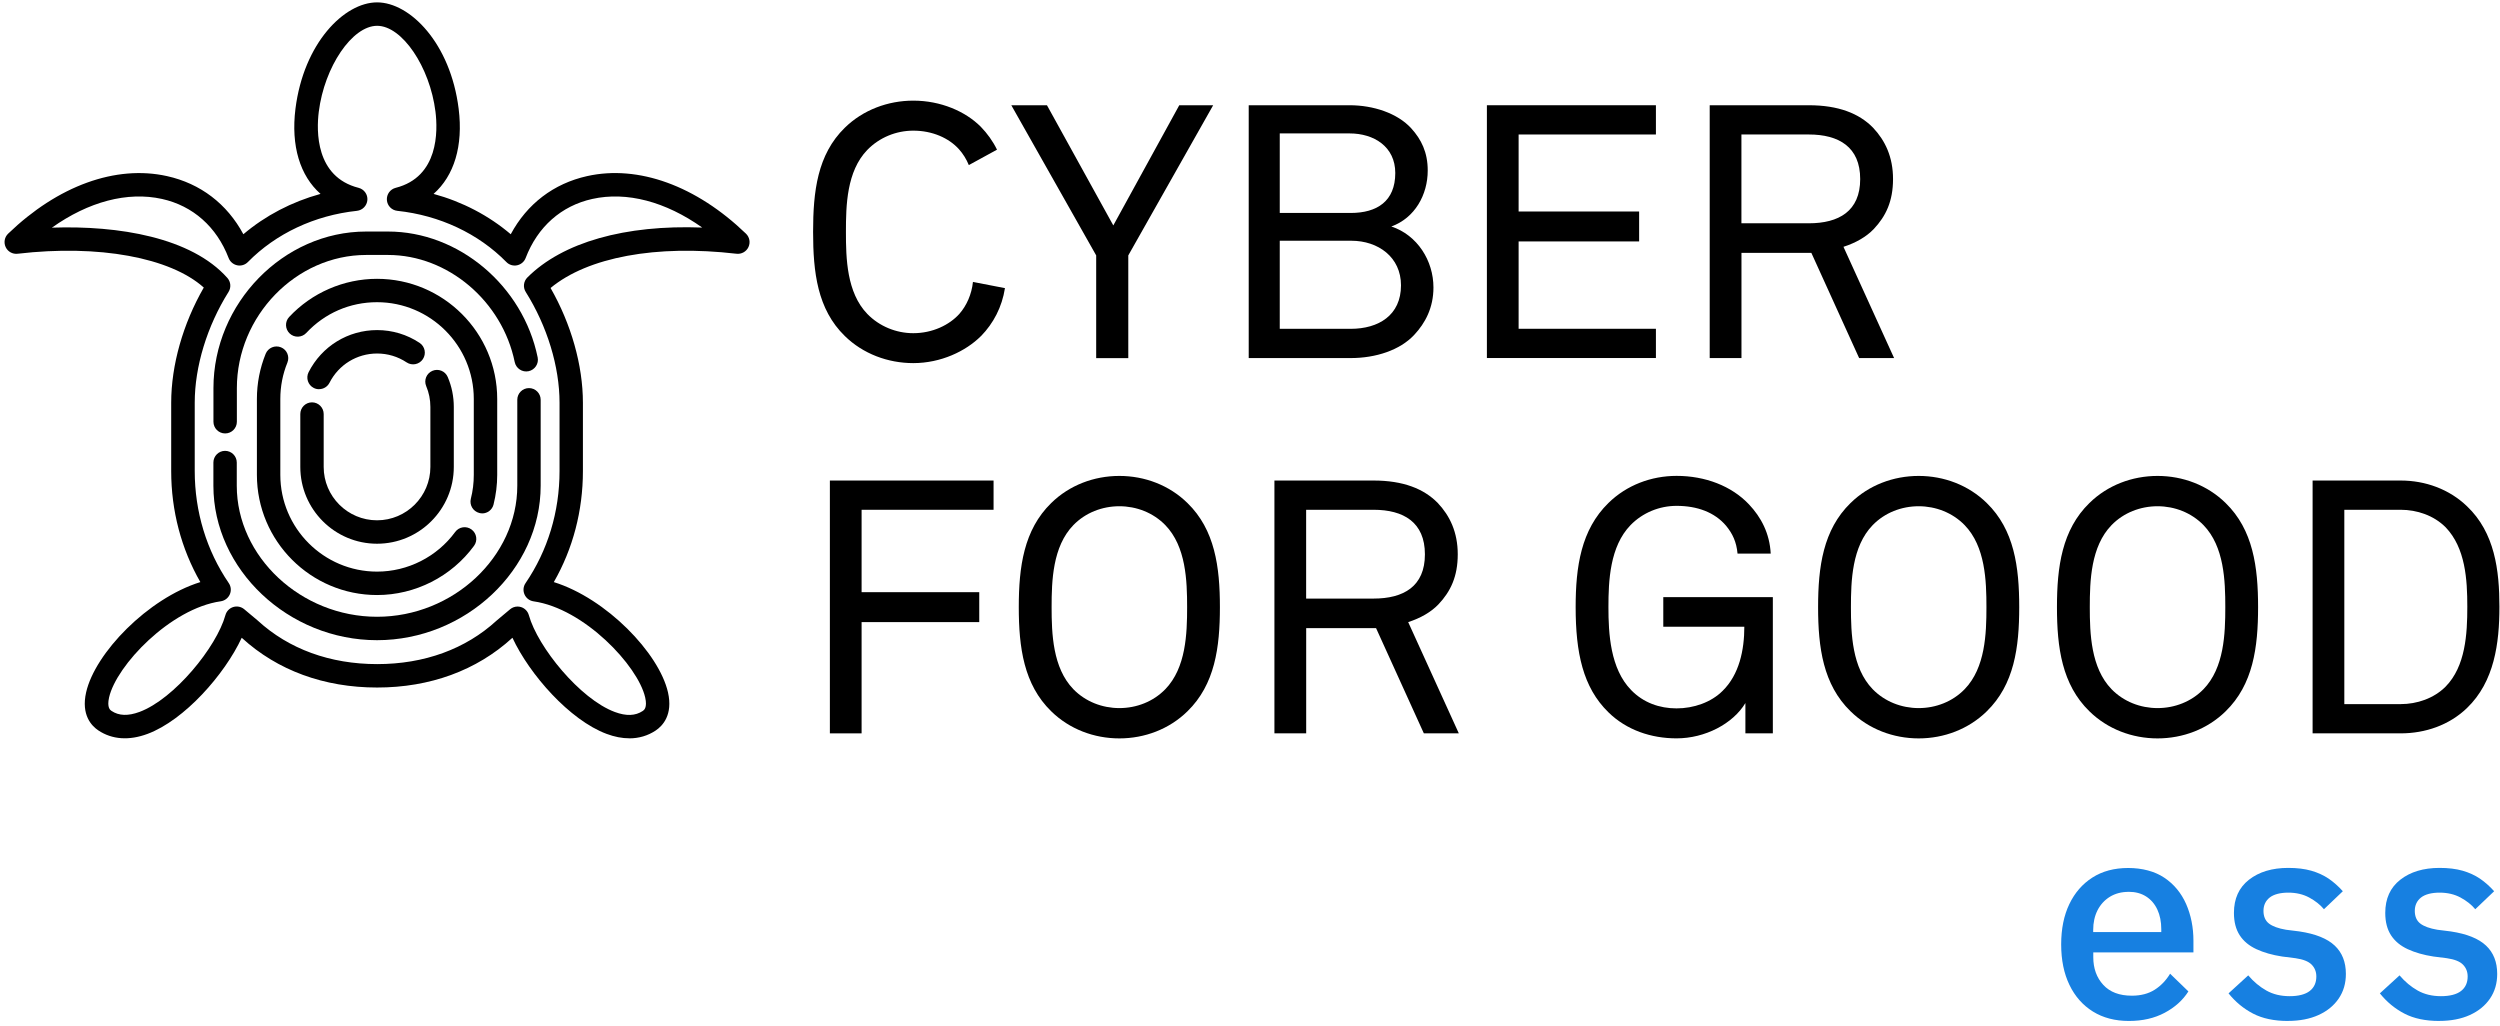 <?xml version="1.0" encoding="UTF-8"?>
<svg id="Calque_1" data-name="Calque 1" xmlns="http://www.w3.org/2000/svg" viewBox="0 0 515.47 211.47">
  <defs>
    <style>
      .cls-1 {
        fill: #1780e1;
      }
    </style>
  </defs>
  <g>
    <g>
      <path d="m202.28,69.28c-3.16,3.16-8.31,5.59-13.97,5.59-5.22,0-10.37-1.91-14.12-5.59-5.66-5.51-6.54-13.16-6.54-21.47s.88-15.95,6.54-21.47c3.75-3.68,8.9-5.59,14.12-5.59,5.66,0,10.74,2.21,13.9,5.37,1.36,1.4,2.5,2.98,3.36,4.74l-5.81,3.18c-.5-1.22-1.19-2.33-2.04-3.28-2.06-2.28-5.44-3.82-9.41-3.82-3.53,0-6.98,1.4-9.48,3.97-4.27,4.41-4.41,11.47-4.41,16.91s.15,12.5,4.41,16.91c2.5,2.57,5.96,3.97,9.48,3.97,3.97,0,7.43-1.69,9.49-3.97,1.51-1.71,2.55-4.07,2.81-6.6l6.6,1.28c-.61,3.91-2.38,7.26-4.93,9.88Z"/>
      <path d="m232.64,52.66v21.18h-6.62v-21.18l-17.5-30.96h7.35l13.68,24.78,13.6-24.78h6.99l-17.5,30.96Z"/>
      <path d="m291.59,69.05c-2.94,3.16-7.94,4.78-13.09,4.78h-21.03V21.7h20.81c4.85,0,9.85,1.62,12.72,4.78,2.06,2.28,3.38,4.92,3.38,8.68,0,5-2.65,9.78-7.5,11.54,5.37,1.77,8.68,7.06,8.68,12.57,0,4.19-1.69,7.35-3.97,9.78Zm-13.31-41.54h-14.41v16.4h14.63c5.44,0,9.19-2.43,9.19-8.24,0-5.44-4.41-8.16-9.41-8.16Zm.37,22.13h-14.78v18.16h14.63c5.74,0,10.37-2.79,10.37-8.97,0-5.81-4.71-9.19-10.22-9.19Z"/>
      <path d="m306.58,73.83V21.7h34.85v6.03h-28.31v15.88h24.85v6.17h-24.85v18.01h28.31v6.03h-34.85Z"/>
      <path d="m383.33,73.83l-9.85-21.69h-14.41v21.69h-6.55V21.7h20.44c6.1,0,10.37,1.69,13.24,4.63,2.5,2.65,4.12,6.03,4.12,10.59s-1.47,7.65-3.97,10.3c-1.54,1.62-3.75,2.87-6.25,3.67l10.44,22.94h-7.21Zm-10.37-46.1h-13.9v18.31h13.9c6.18,0,10.59-2.5,10.59-9.12s-4.41-9.19-10.59-9.19Z"/>
      <path d="m177.65,105.11v16.99h24.26v6.17h-24.26v22.94h-6.54v-52.13h33.75v6.03h-27.21Z"/>
      <path d="m293.58,151.21l-9.85-21.69h-14.41v21.69h-6.55v-52.13h20.44c6.1,0,10.37,1.69,13.24,4.63,2.5,2.65,4.12,6.03,4.12,10.59s-1.47,7.65-3.97,10.3c-1.54,1.62-3.75,2.87-6.25,3.67l10.44,22.94h-7.21Zm-10.37-46.1h-13.9v18.31h13.9c6.18,0,10.59-2.5,10.59-9.12s-4.41-9.19-10.59-9.19Z"/>
      <path d="m359.88,151.21v-6.25c-2.57,4.27-8.31,7.28-14.19,7.28-5.22,0-10.3-1.69-14.05-5.37-5.29-5.15-6.76-12.35-6.76-21.69,0-8.31,1.1-15.95,6.76-21.47,3.75-3.68,8.82-5.59,14.05-5.59,5.88,0,11.32,2.06,14.93,5.88,2.5,2.65,4.26,5.96,4.48,10.15h-6.84c-.22-2.42-1.03-4.12-2.35-5.73-2.35-2.79-5.96-4.12-10.22-4.12-3.53,0-6.99,1.4-9.49,3.97-4.27,4.41-4.56,11.47-4.56,16.91s.37,12.72,4.71,17.13c2.5,2.57,5.81,3.75,9.34,3.75s7.13-1.25,9.48-3.6c3.46-3.38,4.49-8.46,4.49-13.24h-16.71v-6.1h22.59v28.09h-5.66Z"/>
      <path d="m409.65,146.66c-3.75,3.68-8.82,5.59-14.04,5.59s-10.3-1.91-14.05-5.59c-5.66-5.51-6.69-13.16-6.69-21.47s1.03-15.95,6.69-21.47c3.75-3.68,8.82-5.59,14.05-5.59s10.29,1.91,14.04,5.59c5.66,5.51,6.69,13.16,6.69,21.47s-1.03,15.95-6.69,21.47Zm-4.56-38.38c-2.5-2.57-5.96-3.9-9.48-3.9s-6.99,1.32-9.49,3.9c-4.27,4.41-4.48,11.47-4.48,16.91s.22,12.5,4.48,16.91c2.5,2.57,5.96,3.9,9.49,3.9s6.98-1.32,9.48-3.9c4.27-4.41,4.49-11.47,4.49-16.91s-.22-12.5-4.49-16.91Z"/>
      <path d="m458.9,146.66c-3.75,3.68-8.82,5.59-14.04,5.59s-10.3-1.91-14.05-5.59c-5.66-5.51-6.69-13.16-6.69-21.47s1.03-15.95,6.69-21.47c3.75-3.68,8.82-5.59,14.05-5.59s10.29,1.91,14.04,5.59c5.66,5.51,6.69,13.16,6.69,21.47s-1.03,15.95-6.69,21.47Zm-4.56-38.38c-2.5-2.57-5.96-3.9-9.48-3.9s-6.99,1.32-9.49,3.9c-4.27,4.41-4.48,11.47-4.48,16.91s.22,12.5,4.48,16.91c2.5,2.57,5.96,3.9,9.49,3.9s6.98-1.32,9.48-3.9c4.27-4.41,4.49-11.47,4.49-16.91s-.22-12.5-4.49-16.91Z"/>
      <path d="m508.66,145.99c-3.67,3.53-8.6,5.22-13.67,5.22h-18.16v-52.13h18.16c5.07,0,10,1.77,13.67,5.3,5.74,5.44,6.69,13.23,6.69,20.73s-1.03,15.44-6.69,20.88Zm-4.41-37.28c-2.43-2.43-5.88-3.6-9.26-3.6h-11.62v40.07h11.62c3.38,0,6.84-1.18,9.26-3.6,4.12-4.19,4.48-10.88,4.48-16.47s-.37-12.13-4.48-16.4Z"/>
      <path d="m244.84,146.66c-3.75,3.68-8.82,5.59-14.04,5.59s-10.3-1.91-14.05-5.59c-5.66-5.51-6.69-13.16-6.69-21.47s1.03-15.95,6.69-21.47c3.75-3.68,8.82-5.59,14.05-5.59s10.29,1.91,14.04,5.59c5.66,5.51,6.69,13.16,6.69,21.47s-1.03,15.95-6.69,21.47Zm-4.56-38.38c-2.5-2.57-5.96-3.9-9.48-3.9s-6.99,1.32-9.49,3.9c-4.27,4.41-4.48,11.47-4.48,16.91s.22,12.5,4.48,16.91c2.5,2.57,5.96,3.9,9.49,3.9s6.98-1.32,9.48-3.9c4.27-4.41,4.49-11.47,4.49-16.91s-.22-12.5-4.49-16.91Z"/>
    </g>
    <g>
      <path d="m129.76,152.23c-1.49,0-3.05-.3-4.68-.91-7.61-2.83-15.9-12.25-19.42-19.82l-.07.06c-7.3,6.67-16.92,10.2-27.84,10.2h0c-10.92,0-20.54-3.53-27.84-10.2l-.07-.06c-3.51,7.56-11.81,16.99-19.42,19.82-3.8,1.42-7.31,1.17-10.13-.71-1.4-.93-3.59-3.19-2.53-7.86,1.83-8.09,12.72-19.36,23.55-22.73-3.94-6.87-6.01-14.72-6.01-22.89v-14.08c0-7.76,2.43-16.31,6.72-23.76-6.91-6.19-21.65-8.92-38.39-6.97-1.03.12-2.02-.43-2.46-1.37s-.24-2.05.51-2.77c10.26-9.89,22.2-14.21,32.75-11.87,6.91,1.53,12.4,5.74,15.75,11.99,4.54-3.85,9.98-6.69,15.91-8.32-4.24-3.75-6.12-9.9-5.17-17.55C62.62,8.88,70.98.49,77.75.49s15.13,8.39,16.82,21.94c.96,7.66-.93,13.8-5.17,17.55,5.93,1.62,11.38,4.46,15.91,8.32,3.35-6.25,8.84-10.45,15.75-11.99,10.55-2.35,22.49,1.98,32.75,11.87.75.72.95,1.83.51,2.77s-1.44,1.49-2.46,1.37c-16.57-1.93-30.69.71-38.34,7.06,4.25,7.42,6.67,15.95,6.67,23.67v14.08c0,8.18-2.06,16.03-6,22.89,10.83,3.37,21.7,14.64,23.54,22.73,1.06,4.67-1.13,6.93-2.53,7.87-1.62,1.08-3.46,1.62-5.45,1.62Zm-23.05-27.17c.24,0,.48.04.72.11.78.24,1.39.87,1.61,1.66,1.83,6.58,10.54,17.3,17.72,19.97,2.36.88,4.25.81,5.77-.21.24-.16.98-.65.5-2.78-1.5-6.59-12.63-18.34-23.01-19.82-.83-.12-1.53-.65-1.87-1.42-.34-.76-.26-1.65.21-2.33,4.58-6.72,7.01-14.71,7.01-23.12v-14.08c0-7.45-2.54-15.78-6.97-22.84-.6-.95-.46-2.19.34-2.99,7.27-7.27,20.17-10.9,36.05-10.29-7.55-5.35-15.55-7.48-22.67-5.9-6.39,1.42-11.27,5.74-13.74,12.18-.29.77-.96,1.33-1.76,1.5-.8.17-1.64-.08-2.21-.67-5.78-5.88-13.77-9.63-22.49-10.56-1.16-.12-2.07-1.06-2.15-2.23s.68-2.22,1.81-2.51c8.9-2.26,8.7-11.73,8.21-15.7-1.16-9.27-6.89-17.71-12.03-17.71s-10.87,8.44-12.03,17.71c-.5,3.97-.69,13.44,8.21,15.7,1.13.29,1.9,1.35,1.81,2.51s-.99,2.1-2.15,2.23c-8.72.93-16.71,4.68-22.49,10.56-.58.59-1.41.84-2.21.67-.8-.17-1.47-.73-1.76-1.5-2.47-6.43-7.35-10.76-13.74-12.18-7.13-1.58-15.15.56-22.7,5.92,13.74-.48,28.76,2.01,36.18,10.37.71.8.81,1.98.24,2.88-4.43,7.06-6.97,15.39-6.97,22.84v14.08c0,8.4,2.43,16.39,7.02,23.12.47.69.55,1.57.21,2.33-.34.76-1.04,1.3-1.87,1.42-10.38,1.48-21.53,13.23-23.02,19.82-.48,2.12.25,2.62.5,2.78,1.52,1.02,3.41,1.08,5.77.21,7.18-2.67,15.9-13.39,17.72-19.97.22-.79.83-1.42,1.61-1.66.78-.24,1.64-.07,2.27.46l2.71,2.27s.05.05.08.07c6.4,5.87,14.91,8.97,24.62,8.97h0c9.71,0,18.22-3.1,24.62-8.97.03-.02.05-.05.08-.07l2.71-2.27c.44-.37.99-.56,1.55-.56Z"/>
      <path d="m77.75,132c-18.29,0-33.75-14.58-33.75-31.85v-4.78c0-1.33,1.08-2.41,2.41-2.41s2.41,1.08,2.41,2.41v4.78c0,14.64,13.24,27.02,28.92,27.02s28.92-12.37,28.92-27.02v-17.72c0-1.33,1.08-2.41,2.41-2.41s2.41,1.08,2.41,2.41v17.72c0,17.26-15.45,31.85-33.75,31.85Z"/>
      <path d="m46.42,89.37c-1.33,0-2.41-1.08-2.41-2.41v-6.93c0-17.5,14.42-32.29,31.48-32.29h4.52c14.56,0,27.82,11.15,30.85,25.95.27,1.31-.58,2.58-1.88,2.85-1.3.27-2.58-.58-2.85-1.88-2.58-12.59-13.8-22.09-26.11-22.09h-4.52c-14.45,0-26.66,12.58-26.66,27.46v6.93c0,1.33-1.08,2.41-2.41,2.41Z"/>
      <path d="m99.43,105.85c-.2,0-.4-.02-.6-.08-1.29-.33-2.07-1.64-1.75-2.93.41-1.6.61-3.26.61-4.93v-15.65c0-11-8.95-19.95-19.95-19.95-5.59,0-10.77,2.25-14.59,6.34-.91.97-2.44,1.03-3.41.12-.97-.91-1.03-2.44-.12-3.41,4.67-5,11.27-7.87,18.12-7.87,13.66,0,24.78,11.11,24.78,24.78v15.65c0,2.07-.26,4.13-.76,6.12-.28,1.09-1.26,1.82-2.34,1.82Z"/>
      <path d="m77.75,122.69c-13.66,0-24.78-11.11-24.78-24.78v-15.65c0-3.22.61-6.35,1.81-9.32.5-1.23,1.91-1.83,3.15-1.33,1.24.5,1.83,1.91,1.33,3.15-.97,2.38-1.46,4.9-1.46,7.5v15.65c0,11,8.95,19.95,19.95,19.95,6.33,0,12.35-3.05,16.1-8.17.79-1.08,2.3-1.31,3.37-.52,1.08.79,1.31,2.3.52,3.37-4.65,6.35-12.13,10.15-20,10.15Z"/>
      <path d="m77.75,112.11c-8.73,0-15.83-7.1-15.83-15.83v-10.91c0-1.33,1.08-2.41,2.41-2.41s2.41,1.08,2.41,2.41v10.91c0,6.07,4.94,11,11,11s11-4.94,11-11v-12.38c0-1.49-.29-2.93-.86-4.28-.52-1.23.06-2.64,1.28-3.16,1.23-.52,2.64.05,3.16,1.28.83,1.95,1.25,4.03,1.25,6.16v12.38c0,8.73-7.1,15.83-15.83,15.83Z"/>
      <path d="m65.78,80.25c-.37,0-.74-.08-1.09-.26-1.19-.6-1.66-2.06-1.06-3.25,2.72-5.35,8.13-8.68,14.13-8.68,3.13,0,6.16.91,8.76,2.64,1.11.74,1.41,2.24.67,3.35-.74,1.11-2.24,1.41-3.35.67-1.8-1.2-3.91-1.83-6.08-1.83-4.17,0-7.93,2.31-9.82,6.03-.43.84-1.27,1.32-2.15,1.32Z"/>
    </g>
  </g>
  <g>
    <path class="cls-1" d="m438.96,210.51c-2.86,0-5.34-.65-7.42-1.94s-3.7-3.12-4.84-5.48c-1.14-2.36-1.71-5.14-1.71-8.35s.56-5.98,1.68-8.32c1.12-2.34,2.71-4.17,4.76-5.48,2.05-1.31,4.5-1.97,7.37-1.97s5.46.67,7.45,2c1.99,1.33,3.49,3.14,4.5,5.42,1,2.28,1.51,4.81,1.51,7.6v2.38h-20.65v.99c0,2.32.69,4.22,2.06,5.71,1.37,1.49,3.33,2.23,5.89,2.23,1.86,0,3.42-.41,4.7-1.22,1.28-.81,2.34-1.91,3.19-3.31l3.77,3.65c-1.16,1.82-2.79,3.29-4.9,4.41-2.11,1.12-4.55,1.68-7.34,1.68Zm-.06-26.62c-1.47,0-2.76.34-3.86,1.01-1.1.68-1.95,1.61-2.55,2.78-.6,1.18-.9,2.54-.9,4.09v.41h14.04v-.58c0-1.55-.27-2.9-.81-4.06-.54-1.16-1.32-2.06-2.32-2.7-1.01-.64-2.2-.96-3.6-.96Z"/>
    <path class="cls-1" d="m471.73,210.51c-2.82,0-5.21-.5-7.16-1.51-1.95-1.01-3.64-2.4-5.07-4.18l4.06-3.71c1.12,1.32,2.37,2.36,3.74,3.13,1.37.77,2.97,1.16,4.79,1.16s3.24-.36,4.15-1.07c.91-.71,1.36-1.71,1.36-2.99,0-.97-.32-1.78-.96-2.44-.64-.66-1.75-1.1-3.33-1.33l-2.78-.35c-2.01-.31-3.77-.81-5.28-1.51-1.51-.7-2.66-1.65-3.45-2.87-.79-1.22-1.19-2.75-1.19-4.61,0-2.94,1.03-5.22,3.1-6.84s4.77-2.44,8.09-2.44c1.82,0,3.4.19,4.76.58,1.35.39,2.55.94,3.6,1.65,1.04.72,2.01,1.58,2.9,2.58l-3.89,3.71c-.77-.93-1.79-1.73-3.04-2.41-1.26-.68-2.7-1.01-4.32-1.01s-2.98.34-3.83,1.01c-.85.68-1.28,1.6-1.28,2.75s.38,2.03,1.13,2.61,1.92,1.01,3.51,1.28l2.78.35c3.33.5,5.75,1.48,7.28,2.93,1.53,1.45,2.29,3.39,2.29,5.83,0,1.93-.49,3.62-1.48,5.08-.99,1.45-2.37,2.58-4.15,3.39-1.78.81-3.89,1.22-6.32,1.22Z"/>
    <path class="cls-1" d="m502.93,210.51c-2.82,0-5.21-.5-7.16-1.51-1.95-1.01-3.64-2.4-5.07-4.18l4.06-3.71c1.12,1.32,2.37,2.36,3.74,3.13,1.37.77,2.97,1.16,4.79,1.16s3.24-.36,4.15-1.07c.91-.71,1.36-1.71,1.36-2.99,0-.97-.32-1.78-.96-2.44-.64-.66-1.75-1.1-3.33-1.33l-2.78-.35c-2.01-.31-3.77-.81-5.28-1.51-1.51-.7-2.66-1.65-3.45-2.87-.79-1.22-1.19-2.75-1.19-4.61,0-2.94,1.03-5.22,3.1-6.84s4.77-2.44,8.09-2.44c1.82,0,3.4.19,4.76.58,1.35.39,2.55.94,3.6,1.65,1.04.72,2.01,1.58,2.9,2.58l-3.89,3.71c-.77-.93-1.79-1.73-3.04-2.41-1.26-.68-2.7-1.01-4.32-1.01s-2.98.34-3.83,1.01c-.85.68-1.28,1.6-1.28,2.75s.38,2.03,1.13,2.61,1.92,1.01,3.51,1.28l2.78.35c3.33.5,5.75,1.48,7.28,2.93,1.53,1.45,2.29,3.39,2.29,5.83,0,1.93-.49,3.62-1.48,5.08-.99,1.45-2.37,2.58-4.15,3.39-1.78.81-3.89,1.22-6.32,1.22Z"/>
  </g>
</svg>